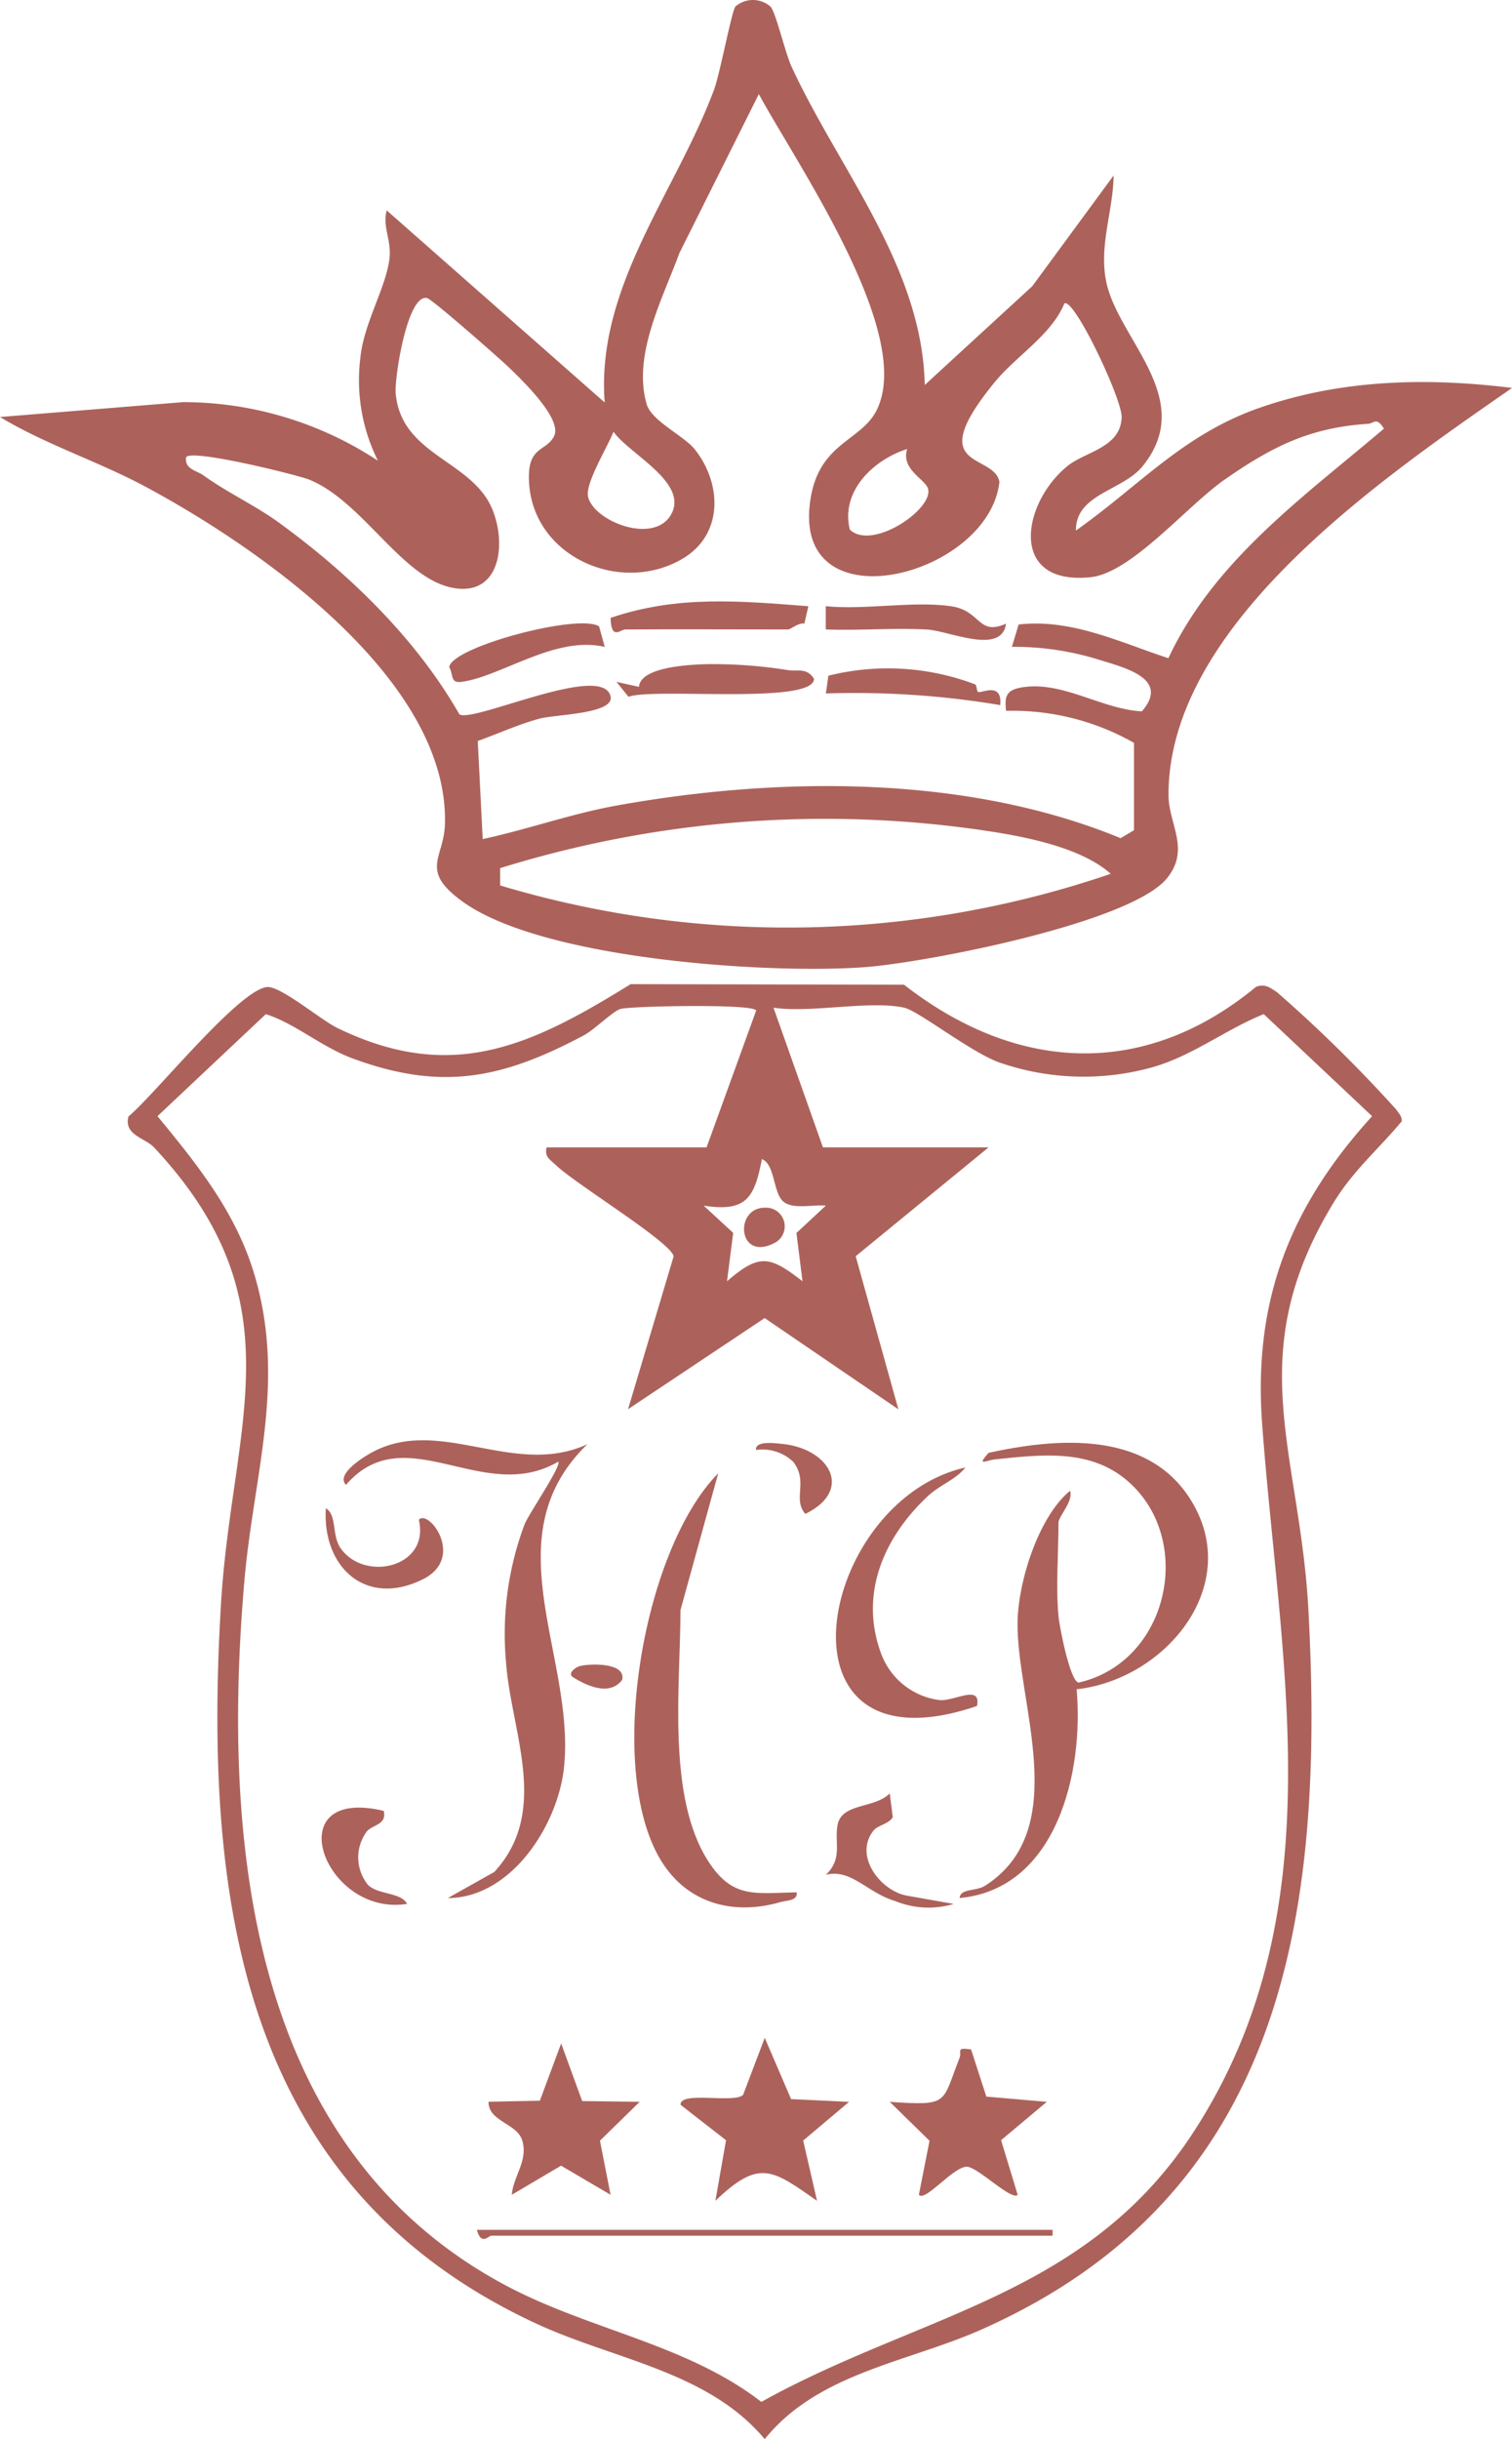 <svg xmlns="http://www.w3.org/2000/svg" xmlns:xlink="http://www.w3.org/1999/xlink" id="Raggruppa_6" data-name="Raggruppa 6" width="109.117" height="175.914" viewBox="0 0 109.117 175.914"><defs><clipPath id="clip-path"><rect id="Rettangolo_3" data-name="Rettangolo 3" width="109.117" height="175.914" fill="#ac625b"></rect></clipPath></defs><g id="Raggruppa_5" data-name="Raggruppa 5" clip-path="url(#clip-path)"><path id="Tracciato_28" data-name="Tracciato 28" d="M66.734,27.768,74.5,20.637l5.867-7.983c-.033,2.571-1.074,5.056-.531,7.675.868,4.173,6.572,8.436,2.617,13.3-1.438,1.769-4.832,1.989-4.806,4.633,4.59-3.24,7.72-6.91,13.2-8.832,5.91-2.074,12.123-2.216,18.273-1.453-9.092,6.329-24.834,16.948-24.79,29.381.007,2.082,1.582,3.873-.1,5.966-2.606,3.249-17.549,6.126-21.891,6.432-7.039.5-23.122-.575-28.906-4.7-3.2-2.282-1.407-3.138-1.326-5.58C32.451,49.055,18.705,39.5,10.5,35.1,7.051,33.257,3.277,32.051,0,30.074L13.213,29a25.593,25.593,0,0,1,14.061,4.227A12.981,12.981,0,0,1,26,25.862c.236-2.523,1.813-5.02,2.1-7.152.184-1.36-.523-2.361-.191-3.536l15.73,13.854C43,20.7,48.766,13.879,51.526,6.479,51.965,5.3,52.784.884,53.071.471a1.931,1.931,0,0,1,2.543.013c.4.486,1.043,3.316,1.523,4.351,3.424,7.4,9.426,14.4,9.6,22.934m15.1,32.107v-6.3a17.744,17.744,0,0,0-9.231-2.31c-.12-1.014.008-1.483,1.047-1.676,2.956-.548,5.817,1.559,8.752,1.712,2.031-2.336-1.173-3.127-2.995-3.692a20.563,20.563,0,0,0-6.384-.961l.485-1.609c3.814-.441,7.325,1.292,10.809,2.428,3.3-7.058,9.781-11.647,15.556-16.555-.563-.876-.68-.379-1.164-.347-4.22.277-6.923,1.659-10.291,3.992-2.749,1.9-6.756,6.768-9.724,7.07-5.941.606-4.957-5.305-1.692-7.994,1.308-1.077,3.869-1.325,3.941-3.542.042-1.3-3.454-8.684-4.136-8.2-.945,2.276-3.462,3.763-5.032,5.679-5.243,6.4-.062,5.061.348,7.176-.747,6.764-14.58,10.359-13.7,1.747.47-4.6,3.69-4.577,4.85-6.933C66,24.026,57.474,11.8,54.763,6.786L49.03,18.252c-1.188,3.252-3.4,7.351-2.36,10.9.356,1.217,2.694,2.279,3.466,3.249,1.98,2.489,2.077,6.155-.888,7.9-4.608,2.7-11.161-.314-11.078-6.013.031-2.111,1.307-1.768,1.823-2.85.591-1.241-2.345-4.053-3.261-4.935-.662-.637-5.536-4.923-5.914-5.007-1.419-.318-2.356,5.763-2.263,6.855.379,4.448,5.385,4.823,6.911,8.234,1.138,2.544.679,6.5-2.839,5.8-3.656-.734-6.426-6.191-10.286-7.785-.823-.34-8.931-2.347-8.917-1.575-.08.823.788.915,1.26,1.258,1.678,1.218,3.731,2.164,5.423,3.392,5.057,3.667,9.927,8.378,13.045,13.84,1,.643,10.383-3.794,10.913-1.279.264,1.253-4.006,1.289-5.119,1.588-1.455.39-3.039,1.1-4.467,1.617l.357,7.072c3.226-.693,6.3-1.8,9.564-2.4,11.744-2.127,25.337-2.258,36.467,2.334ZM44.276,31.134c-.447,1.137-2.086,3.768-1.831,4.724.482,1.8,4.892,3.474,6.04,1.143,1.112-2.255-3.1-4.278-4.21-5.867m21.191,1.251c-2.439.771-4.824,3.054-4.133,5.814,1.6,1.516,5.945-1.414,5.654-2.9-.143-.731-1.989-1.4-1.521-2.91M80.159,63.018c-2.4-2.136-7.159-2.865-10.341-3.293A79.041,79.041,0,0,0,36.092,62.61v1.246a72.192,72.192,0,0,0,44.068-.839" transform="translate(0 0)" fill="#ac625b"></path><path id="Tracciato_29" data-name="Tracciato 29" d="M104.937,169.715a101.292,101.292,0,0,1,8.569,8.427c.182.274.432.49.413.86-1.7,2.048-3.508,3.538-4.972,5.956-6.63,10.955-2.376,17.877-1.765,29.3,1.171,21.882-1.68,42.188-23.632,51.9-5.311,2.351-11.767,3.121-15.605,7.89-4.084-4.888-10.845-5.727-16.442-8.312-21.3-9.839-24.07-30.506-22.8-51.9.776-13.039,5.668-21.72-4.832-32.95-.631-.675-2.2-.886-1.841-2.226,1.97-1.662,7.92-9.089,9.983-9.335.961-.115,3.875,2.36,5.087,2.949,8.288,4.03,14.018,1.265,21.169-3.159L78,169.157c8.1,6.313,17.317,6.83,25.4.152.66-.252,1.033.073,1.541.405m-26.919,1.1c-2.489-.544-6.734.4-9.443,0l3.567,10.073H84.1l-9.59,7.85,3.081,11.04-9.65-6.579-9.86,6.573,3.293-11.034c-.247-1.053-7.18-5.27-8.532-6.6-.41-.4-.794-.54-.639-1.25H63.748l3.575-9.857c0-.52-9.054-.336-9.78-.127-.576.166-1.846,1.478-2.691,1.926-5.823,3.089-10.2,4.012-16.6,1.662-2.31-.847-4.121-2.5-6.311-3.214l-7.819,7.36c2.891,3.51,5.65,6.93,6.985,11.393,2.326,7.778-.053,14.486-.714,22.13-1.634,18.888.383,40.957,18.861,50.8,6.045,3.219,13.022,4.215,18.448,8.4,11.519-6.4,23.532-7.593,31.267-19.581,10.21-15.824,6.136-33.736,4.872-50.961-.652-8.886,2.012-15.672,7.937-22.179l-7.819-7.36c-2.789,1.118-5.223,3.075-8.176,3.869a18.533,18.533,0,0,1-10.824-.355c-2.022-.676-5.92-3.754-6.936-3.976M72.352,185.09c-.883-.093-2.178.256-2.945-.206-.894-.54-.659-2.747-1.666-3.152-.538,2.8-1.118,3.829-4.2,3.358l2.128,1.963-.445,3.489c2.331-2,3.054-1.856,5.448,0l-.438-3.481Z" transform="translate(-12.757 -98.14)" fill="#ac625b"></path><path id="Tracciato_30" data-name="Tracciato 30" d="M106.044,105.364c-.314,0-1.025.815-1.049-.837,4.812-1.637,9.3-1.225,14.272-.839l-.289,1.254c-.421-.09-.977.423-1.182.423-3.917,0-7.835-.024-11.752,0" transform="translate(-60.929 -59.968)" fill="#ac625b"></path><path id="Tracciato_31" data-name="Tracciato 31" d="M106,115.388l1.623.361c.123-1.43,3.526-1.594,4.861-1.638a34.554,34.554,0,0,1,5.9.43c.7.108,1.361-.2,1.875.635-.052,1.877-11.585.615-13.391,1.29Z" transform="translate(-61.512 -66.213)" fill="#ac625b"></path><path id="Tracciato_32" data-name="Tracciato 32" d="M151.016,103.991c2.22.319,1.919,2.169,3.985,1.261-.3,2.3-4.148.512-5.671.425-2.433-.141-4.907.089-7.34-.009l0-1.677c2.812.286,6.308-.389,9.024,0" transform="translate(-82.397 -60.274)" fill="#ac625b"></path><path id="Tracciato_33" data-name="Tracciato 33" d="M88.475,108.812c-3.578-.83-7.4,2.1-10.3,2.519-.891.128-.6-.5-.925-1.061.164-1.463,9.4-3.906,10.814-2.933Z" transform="translate(-44.83 -62.159)" fill="#ac625b"></path><path id="Tracciato_34" data-name="Tracciato 34" d="M152.769,116.016c.119.049.121.5.217.55.244.117,1.756-.772,1.6.949a63.341,63.341,0,0,0-12.586-.84l.184-1.281a17.739,17.739,0,0,1,10.586.623" transform="translate(-82.402 -66.663)" fill="#ac625b"></path><path id="Tracciato_35" data-name="Tracciato 35" d="M172.133,260.4c.07.746.841,4.765,1.465,4.81,6.486-1.479,8.388-10.242,3.592-14.483-2.731-2.415-6.295-1.955-9.63-1.613-.657.068-1.366.546-.47-.472,4.908-1.074,11.287-1.6,14.457,3.183,4.085,6.168-1.557,13.136-8.1,13.87.529,5.951-1.42,14.394-8.443,15.056.039-.714,1.178-.469,1.834-.887,6.378-4.068,2.256-13.312,2.346-19.022.046-2.909,1.5-7.576,3.788-9.465.253.778-.835,1.836-.835,2.308,0,2.13-.195,4.656,0,6.715" transform="translate(-95.75 -143.866)" fill="#ac625b"></path><path id="Tracciato_36" data-name="Tracciato 36" d="M76.68,247.777c-6.933,6.713-.864,15.29-1.683,23.284-.427,4.17-3.807,9.434-8.387,9.444l3.356-1.884c4.051-4.406,1.207-10.1.845-15.117a22.49,22.49,0,0,1,1.346-9.972c.3-.736,2.693-4.239,2.422-4.5-5.428,3.177-11.038-3.268-15.319,1.674-.687-.7.931-1.786,1.594-2.183,5.011-3,10.406,1.736,15.826-.748" transform="translate(-34.292 -143.619)" fill="#ac625b"></path><path id="Tracciato_37" data-name="Tracciato 37" d="M120.787,283.389c.1.611-.738.576-1.173.7-3.207.934-6.454.21-8.407-2.667-4.337-6.388-1.6-22.686,3.918-28.256l-2.724,9.867c0,5.356-1.012,13.445,2.012,18.121,1.758,2.719,3.376,2.285,6.374,2.232" transform="translate(-63.293 -146.914)" fill="#ac625b"></path><path id="Tracciato_38" data-name="Tracciato 38" d="M129.177,354.778l-3.311,2.789,1,4.346c-3.249-2.263-4.154-3.042-7.336,0l.769-4.368-3.283-2.556c-.051-1.025,3.873-.07,4.516-.72l1.561-4.111,1.9,4.42Z" transform="translate(-67.903 -203.194)" fill="#ac625b"></path><path id="Tracciato_39" data-name="Tracciato 39" d="M153.079,252.174c-.684.873-1.839,1.243-2.734,2.086-3.164,2.979-4.931,7.049-3.343,11.333a5.187,5.187,0,0,0,4.242,3.354c1.069.08,2.992-1.171,2.675.424-15.221,5.175-11.564-14.767-.84-17.2" transform="translate(-83.413 -146.337)" fill="#ac625b"></path><path id="Tracciato_40" data-name="Tracciato 40" d="M158.864,352.1l1.1,3.4,4.364.378-3.3,2.766,1.2,3.942c-.43.449-2.828-1.952-3.633-2.025-.956-.087-3.019,2.546-3.5,2.025l.769-3.9-2.87-2.807c4.324.29,3.739.122,5.033-3.16.195-.494-.317-.789.836-.62" transform="translate(-88.783 -204.297)" fill="#ac625b"></path><path id="Tracciato_41" data-name="Tracciato 41" d="M90.76,355.3l4.149.054-2.868,2.806.768,3.9-3.574-2.1-3.558,2.1c.116-1.362,1.183-2.436.767-3.891-.366-1.28-2.456-1.371-2.446-2.82l3.706-.073,1.538-4.131Z" transform="translate(-48.745 -203.775)" fill="#ac625b"></path><path id="Tracciato_42" data-name="Tracciato 42" d="M145.479,310.8c-1.516,1.809.427,4.381,2.364,4.737l3.384.6a6.348,6.348,0,0,1-4.2-.2c-2.074-.616-3.188-2.362-5.027-1.9,1.22-1.166.619-2.276.839-3.564.28-1.642,2.667-1.189,3.773-2.308l.216,1.706c-.221.468-1.07.6-1.346.931" transform="translate(-82.401 -178.828)" fill="#ac625b"></path><path id="Tracciato_43" data-name="Tracciato 43" d="M59.79,310.845c.238,1.06-.9.981-1.274,1.551a3.139,3.139,0,0,0,.136,3.786c.732.725,2.394.524,2.817,1.37-6.007.953-9.413-8.547-1.679-6.707" transform="translate(-32.094 -180.246)" fill="#ac625b"></path><path id="Tracciato_44" data-name="Tracciato 44" d="M123.545,383.163v.42h-40.5c-.2,0-.737.751-1.049-.42Z" transform="translate(-47.582 -222.35)" fill="#ac625b"></path><path id="Tracciato_45" data-name="Tracciato 45" d="M62.7,260.007c.676-.851,3.416,2.723.3,4.282-4.111,2.054-7.274-.864-7.009-5.122.833.5.4,1.945,1.078,2.9,1.727,2.44,6.441,1.37,5.635-2.064" transform="translate(-32.478 -150.396)" fill="#ac625b"></path><path id="Tracciato_46" data-name="Tracciato 46" d="M129.995,248.457c-.091-.707,1.491-.476,1.9-.435,3.385.337,5.17,3.332,1.658,5.046-.941-1.091.231-2.3-.862-3.745a3.234,3.234,0,0,0-2.7-.865" transform="translate(-75.434 -143.888)" fill="#ac625b"></path><path id="Tracciato_47" data-name="Tracciato 47" d="M98.788,286.145c.69-.191,3.367-.3,3.089.983-.895,1.2-2.566.442-3.572-.2-.392-.286.229-.712.483-.782" transform="translate(-56.973 -165.983)" fill="#ac625b"></path><path id="Tracciato_48" data-name="Tracciato 48" d="M129.432,207.527a1.346,1.346,0,0,1,.629,2.579c-2.578,1.271-2.83-2.576-.629-2.579" transform="translate(-74.244 -120.428)" fill="#ac625b"></path></g></svg>